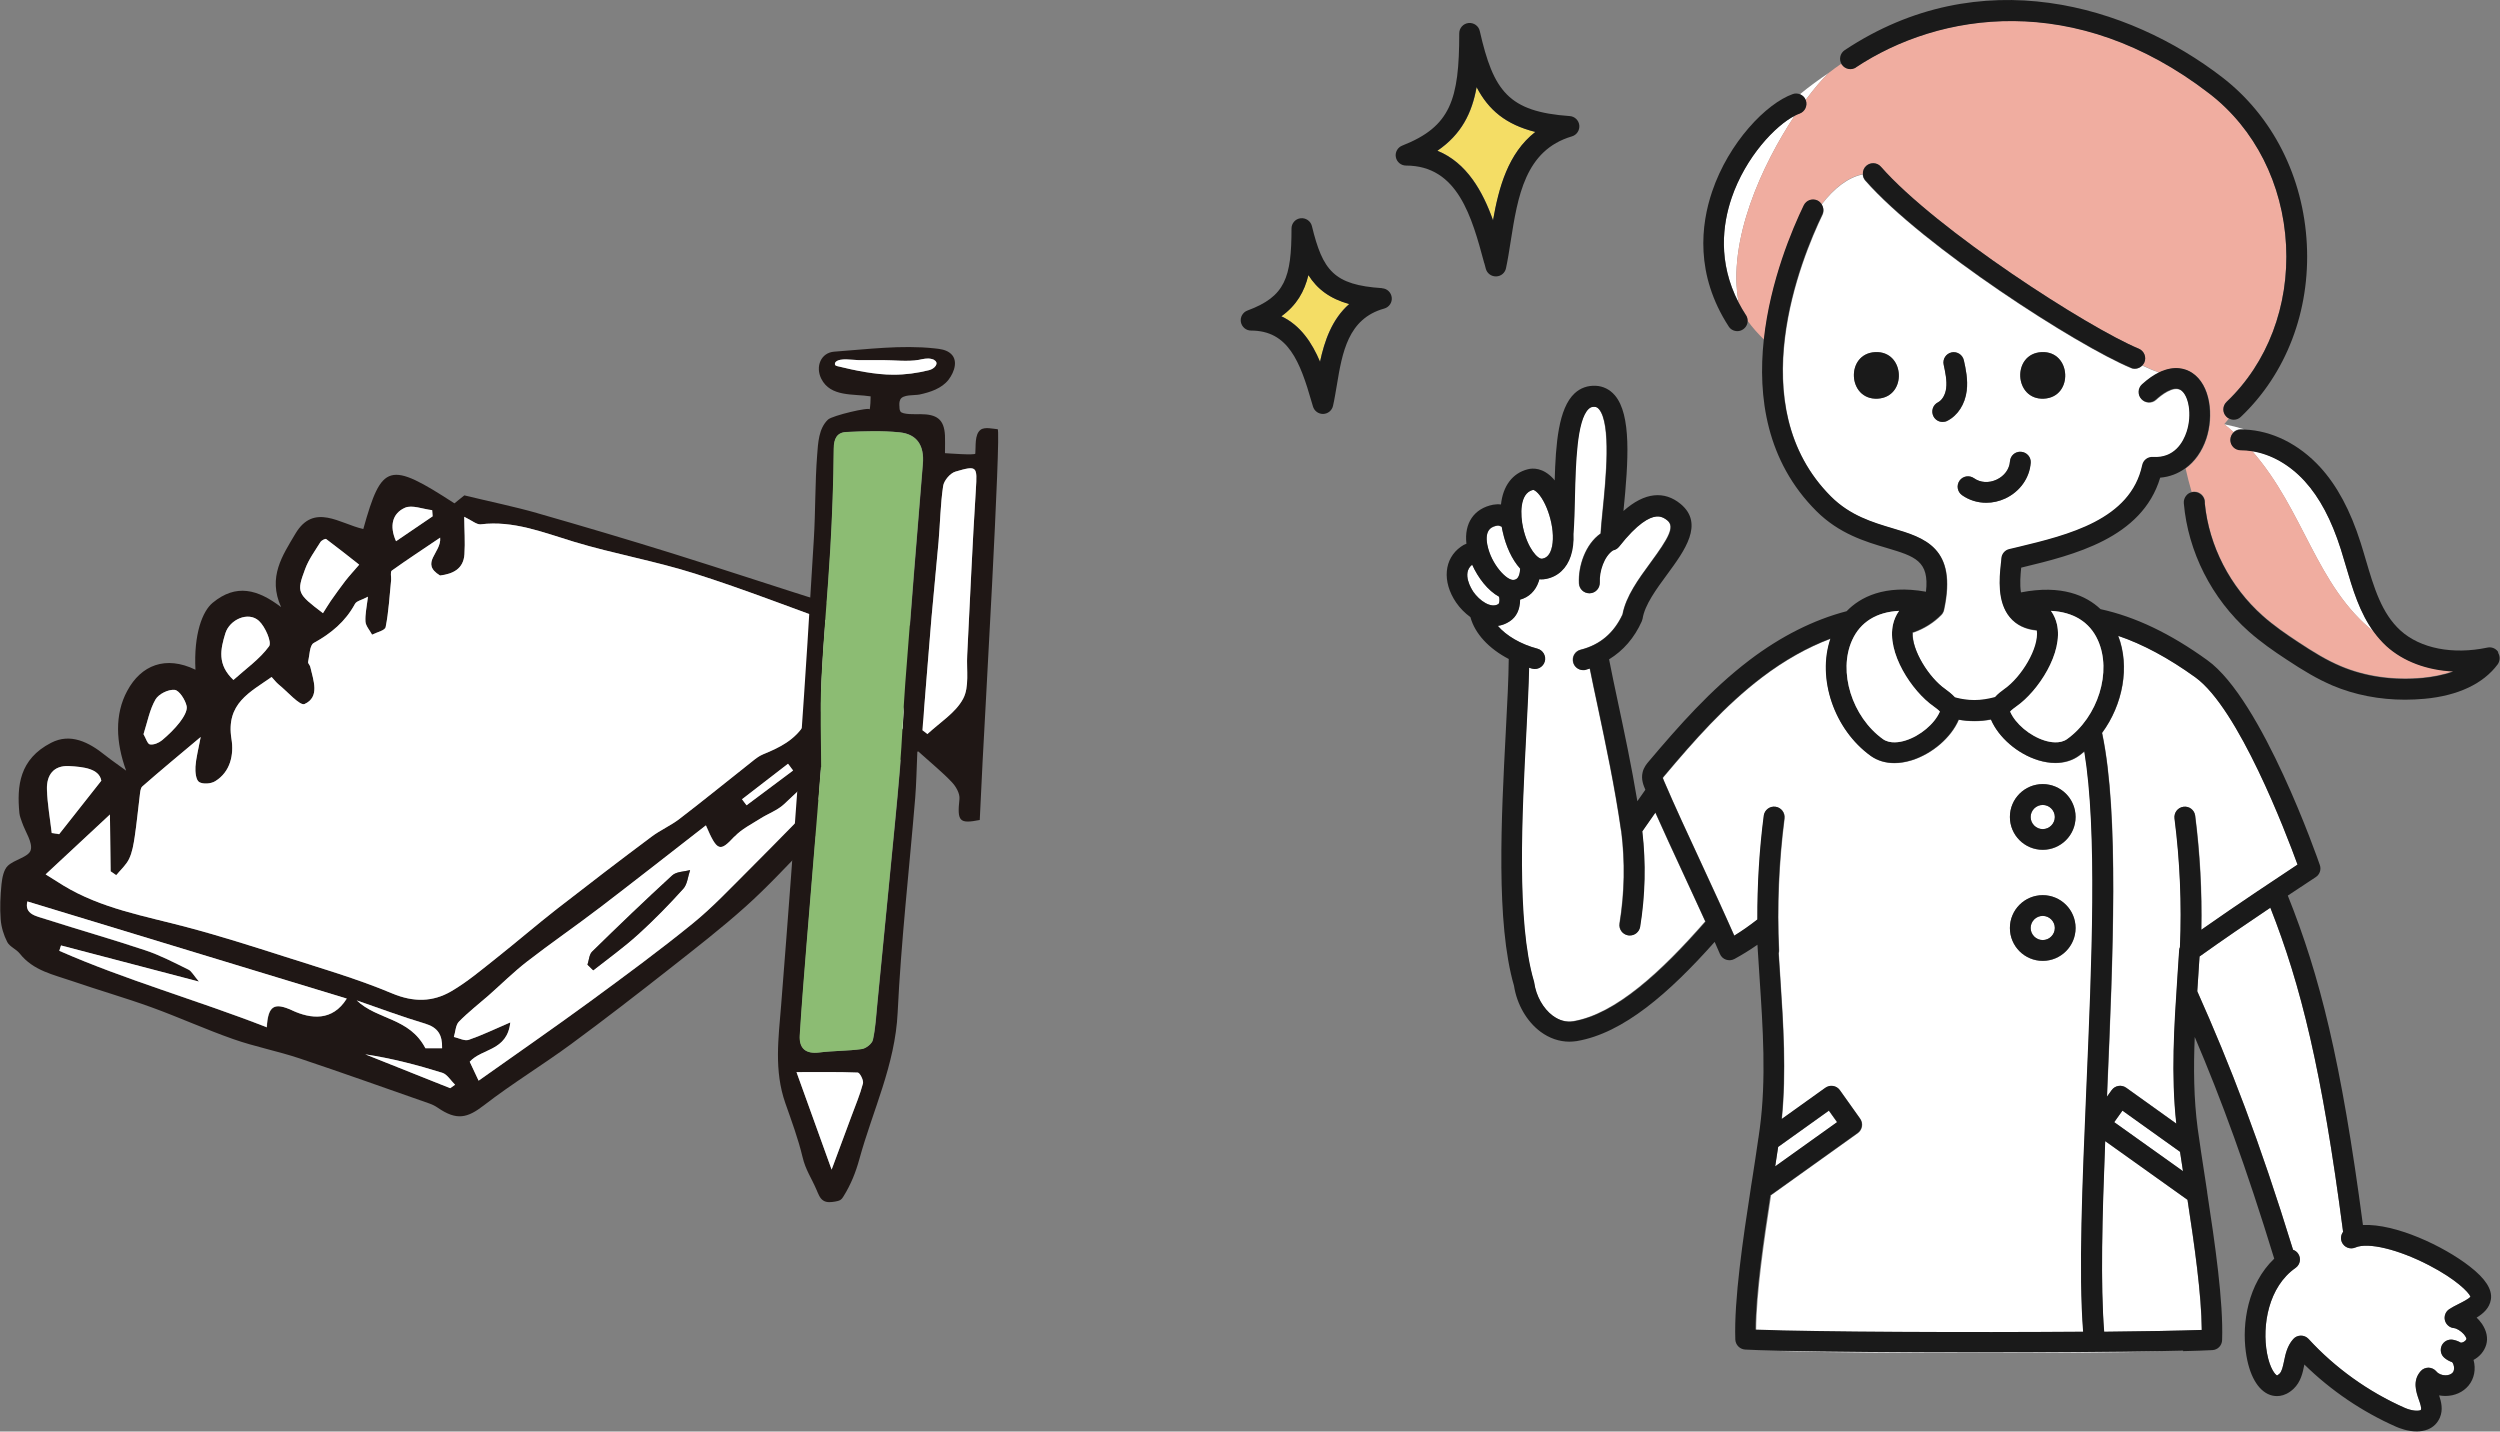 <?xml version="1.0" encoding="UTF-8"?>
<svg id="_レイヤー_2" data-name="レイヤー 2" xmlns="http://www.w3.org/2000/svg" viewBox="0 0 219.24 125.54">
  <rect x="0" y="0" width="219.24" height="125.54" fill="#808080" stroke="none"/>
  <defs>
    <style>
      .cls-1 {
        fill: #f4dd65;
      }

      .cls-2 {
        fill: #8cbc73;
      }

      .cls-3 {
        fill: #1f1715;
      }

      .cls-4 {
        fill: #f0ada0;
      }

      .cls-5 {
        fill: #fff;
      }

      .cls-6 {
        fill: #1a1a1a;
      }
    </style>
  </defs>
  <g id="header">
    <g>
      <g>
        <path class="cls-5" d="M189.63,118.53c-4.22.08-10.16.12-16.1.12-6.62,0-13.25-.05-17.49-.15"/>
        <path class="cls-5" d="M151.85,17.37c-.77,2.26-1.22,5.6.62,9.16-1.01-5.41,2.06-12.08,4.92-16.39-1.68.86-4.31,3.59-5.55,7.23Z"/>
        <path class="cls-5" d="M208.2,55.43c-1.27-1.71-1.88-3.8-2.48-5.83-.14-.49-.29-.98-.44-1.46-.82-2.57-1.85-4.52-3.16-5.96-1.33-1.46-2.97-2.38-4.64-2.64,4.59,5.23,5.61,11.83,10.72,15.89Z"/>
        <path class="cls-5" d="M196.49,37.65s.03,0,.04,0c.1,0,.2,0,.3,0-.56-.17-1.15-.32-1.79-.45.29.23.56.46.82.7.16-.16.38-.26.63-.26Z"/>
        <path class="cls-5" d="M158.35,8.77c.77-1.04,1.48-1.86,2.05-2.39-.86.57-1.72,1.2-2.55,1.88.22.09.41.27.5.51Z"/>
        <path class="cls-4" d="M193.36,44.01s0,.08,0,.11c.37,3.74,2.22,7.32,5.08,9.86.96.86,2.06,1.61,3.09,2.29,1.36.9,2.52,1.61,3.76,2.13,2.15.91,4.65,1.26,7.2,1.02.81-.08,1.76-.24,2.66-.57-2.31-.11-4.38-.87-5.86-2.22-.41-.37-.77-.78-1.08-1.21-5.11-4.05-6.13-10.66-10.72-15.89-.33-.05-.66-.09-.98-.08h0c-.5,0-.9-.4-.91-.9,0-.26.11-.49.28-.66-.26-.24-.54-.47-.82-.7.15-.17.28-.33.42-.5-.09-.05-.18-.1-.25-.18-.35-.36-.33-.94.03-1.28,3.59-3.41,5.49-8.41,5.22-13.73-.28-5.37-2.73-10.23-6.73-13.31-11.75-9.06-23.71-7.12-30.99-2.3-.42.28-.98.16-1.26-.25-.01-.02-.02-.03-.03-.05-.36.25-.72.51-1.07.78-.57.53-1.28,1.36-2.05,2.39,0,0,0,.02.01.03.17.47-.08.99-.56,1.16-.13.04-.27.11-.41.18-2.86,4.31-5.93,10.98-4.92,16.39.19.37.39.73.64,1.1.1.16.15.34.15.52.44.6.93,1.15,1.45,1.65.56-5.15,2.51-9.71,3.5-11.76.22-.45.76-.64,1.21-.42.14.07.26.17.34.3,1.08-1.43,2.31-2.38,3.6-2.64-.01-.27.09-.54.3-.73.38-.33.95-.29,1.28.08,4.87,5.54,18.16,14.1,22.62,15.96.46.19.68.72.49,1.19-.04.11-.11.19-.18.27.57.27,1.07.48,1.5.63,1.37-.67,2.35-.31,2.89.04,1.62,1.06,1.91,3.77,1.24,5.78-.38,1.13-1.01,2.01-1.83,2.6.15.68.33,1.37.53,2.05.08-.02.15-.03.24-.03.5,0,.93.41.93.91Z"/>
        <path class="cls-5" d="M199.1,79.6c-1.94,1.3-4.27,2.89-6.21,4.28-.04.66-.09,1.33-.13,2-.02.35-.05.7-.07,1.05,2.9,6.49,5.46,13.1,8.4,22.67.17.06.33.17.44.33.29.41.19.98-.22,1.26-2.37,1.65-2.96,5.04-2.5,7.49.25,1.36.74,1.9.88,1.94,0,0,.07-.02.21-.15.22-.2.31-.64.4-1.1.13-.63.28-1.34.8-1.93.17-.19.41-.3.67-.31.25,0,.5.11.68.29,2.34,2.56,5.25,4.64,8.43,6.04.59.26,1.14.3,1.37.21.05-.02.05-.03.06-.06.06-.15-.08-.57-.19-.87-.23-.67-.58-1.67.17-2.5.18-.2.43-.3.69-.3.26,0,.51.13.68.33.17.21.48.34.8.34h0c.27,0,.51-.09.64-.25.13-.15.15-.43.06-.69-.03-.07-.06-.14-.11-.21-.25-.08-.48-.21-.68-.38-.32-.26-.41-.71-.24-1.08.18-.37.58-.58.98-.51.25.04.48.13.7.26.04,0,.08-.01.12-.02.18-.05.33-.18.37-.31,0-.02-.03-.18-.22-.4-.27-.32-.65-.53-.87-.55-.38-.03-.71-.3-.8-.68-.1-.37.05-.77.38-.98.25-.17.55-.31.83-.46.3-.15.9-.45,1.03-.64-.15-.4-1.3-1.54-3.63-2.75-2.7-1.4-5.35-2.04-6.46-1.56-.46.2-.99-.01-1.19-.47-.13-.31-.08-.65.11-.9-1.86-14.23-3.7-21.63-6.38-28.43Z"/>
        <path class="cls-5" d="M149.54,80.82c-.62-1.38-1.31-2.85-1.98-4.3-.83-1.79-1.68-3.62-2.41-5.27-.32.46-.64.91-.95,1.36l-.2.29c.33,2.78.27,5.59-.19,8.37-.07.45-.46.76-.9.76-.05,0-.1,0-.15-.01-.49-.08-.83-.55-.75-1.04.44-2.69.49-5.41.15-8.1,0-.02-.02-.05-.02-.07-.54-3.78-1.35-7.58-2.06-10.94-.25-1.17-.48-2.25-.68-3.25-.12.04-.24.08-.36.11-.07.02-.15.03-.22.03-.41,0-.78-.28-.88-.69-.12-.49.17-.98.66-1.1,1.68-.42,2.92-1.46,3.67-3.09.3-1.59,1.4-3.1,2.47-4.56,1.57-2.15,2.13-3.13,1.47-3.68-.43-.36-.77-.37-.99-.35-.59.06-1.63.57-3.26,2.65-.13.17-.32.28-.53.32-.77.51-1.21,1.83-1.16,2.81.02.5-.36.93-.87.95-.01,0-.03,0-.04,0-.48,0-.88-.38-.91-.87-.07-1.51.56-3.43,1.9-4.37.03-.53.1-1.22.18-2.03.27-2.66.77-7.6-.33-8.88-.12-.14-.23-.19-.39-.2-.21-.01-.36.04-.51.18-1.05.98-1.14,4.86-1.21,7.7-.03,1.16-.05,2.28-.13,3.27.03.68-.04,1.34-.23,1.92-.36,1.1-1.13,1.82-2.17,2.02-.14.03-.27.04-.41.04-.06,0-.12,0-.18-.01-.02.07-.04.14-.06.21-.28.82-.85,1.37-1.63,1.58,0,.84-.31,1.51-.91,1.9-.33.22-.68.35-1.04.4.75.86,2,1.61,3.48,2,.48.13.77.63.64,1.11-.13.48-.63.77-1.11.64-.09-.02-.18-.05-.27-.08-.03,1.62-.14,3.61-.25,5.79-.37,6.96-.87,16.5.67,21.69.01.04.02.09.03.13.17,1.17.79,2.28,1.62,2.9.57.42,1.17.58,1.8.49,3.72-.63,7.72-4.33,11.58-8.74Z"/>
        <path class="cls-6" d="M219.09,57.19c-.2-.32-.58-.48-.95-.4-3.04.64-5.89.08-7.63-1.5-1.66-1.51-2.33-3.79-3.04-6.2-.15-.5-.29-1-.45-1.49-.9-2.83-2.06-5-3.55-6.63-1.85-2.02-4.24-3.21-6.63-3.3-.1,0-.2,0-.3,0-.01,0-.03,0-.04,0-.24,0-.46.1-.63.26-.17.17-.28.4-.28.66,0,.5.41.9.91.9h0c.33,0,.66.03.98.08,1.67.26,3.31,1.18,4.64,2.64,1.31,1.44,2.34,3.39,3.16,5.96.15.48.29.97.44,1.46.6,2.04,1.21,4.13,2.48,5.83.32.43.67.83,1.08,1.21,1.48,1.34,3.55,2.11,5.86,2.22-.9.33-1.85.49-2.66.57-2.56.24-5.05-.11-7.2-1.02-1.24-.52-2.4-1.23-3.76-2.13-1.04-.68-2.13-1.44-3.09-2.29-2.86-2.54-4.71-6.13-5.08-9.86,0-.04,0-.07,0-.11,0-.5-.43-.91-.93-.91-.08,0-.16.01-.24.03-.16.04-.32.13-.43.26-.17.19-.26.44-.24.69.37,4.27,2.45,8.37,5.7,11.26,1.05.93,2.2,1.73,3.3,2.45,1.45.96,2.69,1.71,4.05,2.29,1.94.82,4.11,1.24,6.36,1.24.57,0,1.14-.03,1.71-.08,2.93-.27,5.14-1.32,6.4-3.01.22-.3.24-.71.04-1.03Z"/>
        <path class="cls-6" d="M153.11,27.64c-.24-.37-.45-.74-.64-1.1-1.85-3.56-1.39-6.9-.62-9.16,1.24-3.64,3.86-6.37,5.55-7.23.14-.07.28-.14.41-.18.47-.17.72-.68.56-1.16,0,0,0-.02-.01-.03-.09-.24-.28-.42-.5-.51-.2-.08-.43-.1-.64-.02-2.32.82-5.61,4.23-7.07,8.54-.98,2.88-1.52,7.26,1.45,11.84.17.27.46.41.76.41.17,0,.34-.05.49-.15.26-.17.41-.45.41-.74,0-.18-.04-.36-.15-.52Z"/>
        <path class="cls-6" d="M162.76,5.91c7.28-4.83,19.24-6.76,30.99,2.3,4,3.08,6.45,7.93,6.73,13.31.27,5.32-1.63,10.32-5.22,13.73-.36.35-.38.92-.03,1.28.07.08.16.14.25.18.13.06.27.1.41.1.22,0,.45-.08.62-.25,3.98-3.77,6.09-9.29,5.79-15.14-.3-5.91-3.01-11.25-7.43-14.65-8.2-6.32-21.2-10.27-33.1-2.37-.4.27-.52.8-.28,1.21,0,.02.02.03.03.05.28.42.84.53,1.26.25Z"/>
        <path class="cls-5" d="M159.84,18.84c-1.83,3.79-7.2,16.78.75,24.73,1.68,1.68,3.66,2.27,5.4,2.79,2.8.83,5.7,1.69,4.51,7.14-.04.17-.12.32-.24.45-.67.68-1.51,1.2-2.41,1.52-.03.01-.07,0-.1.02-.09,1.56,1.42,3.97,2.86,4.97,0,0,.03.02.04.03.22.16.54.4.81.7.53.15,1.1.24,1.72.24s1.2-.1,1.8-.26c.27-.29.58-.52.79-.68,0,0,.03-.02.04-.03,1.49-1.04,3.06-3.61,2.84-5.15-1.01-.09-1.81-.47-2.37-1.15-1.12-1.35-.91-3.41-.79-4.64.02-.19.04-.36.05-.5.02-.4.3-.73.69-.83l.76-.18c4.4-1.06,9.88-2.39,10.9-7.18.09-.44.48-.74.94-.72,1.9.12,2.67-1.32,2.95-2.19.52-1.58.16-3.25-.51-3.68-.66-.43-1.74.44-2.18.84-.37.34-.95.31-1.28-.06-.34-.37-.31-.95.06-1.28.54-.49,1.05-.83,1.5-1.05-.43-.15-.93-.36-1.5-.63-.17.18-.41.29-.66.29-.12,0-.23-.02-.35-.07-4.71-1.96-18.17-10.61-23.29-16.43-.14-.16-.21-.36-.22-.55-1.28.26-2.52,1.22-3.6,2.64.18.26.23.61.08.92ZM175.86,43.71c-.54.25-1.12.38-1.68.38-.76,0-1.51-.23-2.13-.67-.41-.29-.5-.86-.21-1.27.29-.41.86-.5,1.27-.21.55.4,1.29.44,1.98.12.69-.32,1.12-.92,1.17-1.6.04-.5.46-.88.97-.84.5.04.88.47.84.97-.1,1.33-.94,2.52-2.22,3.12ZM179.04,30.88c2.63-.13,2.82,3.95.2,4.08-2.63.13-2.82-3.95-.2-4.08ZM171.15,30.91c.49-.11.97.2,1.08.7.16.75.37,1.69.25,2.66-.15,1.19-.78,2.17-1.7,2.64-.13.07-.27.1-.41.1-.33,0-.65-.18-.81-.5-.23-.45-.05-.99.4-1.22.37-.19.65-.67.72-1.24.08-.66-.08-1.4-.22-2.05-.11-.49.2-.97.69-1.08ZM164.45,30.88c2.63-.13,2.82,3.95.2,4.08-2.63.13-2.82-3.95-.2-4.08Z"/>
        <path class="cls-5" d="M201.5,75.82c-1.03-2.81-5.18-13.69-8.96-16.42-2.35-1.7-4.59-2.9-6.77-3.64,1.04,2.69.41,6.03-1.42,8.52.01.04.03.07.03.11,1.46,7.02.94,19.31.43,31.2,0,.2-.02.39-.02.58l.41-.57c.29-.41.86-.5,1.27-.21l4.4,3.15c-.47-4.25-.19-8.58.09-12.78.05-.81.11-1.61.16-2.42,0-.1.03-.2.07-.29.16-3.76,0-7.55-.48-11.28-.06-.5.29-.95.79-1.02.5-.06.95.29,1.02.78.43,3.31.61,6.67.54,10.02,3.23-2.27,7.02-4.78,8.46-5.73Z"/>
        <path class="cls-5" d="M160.39,97.4l-4.46,3.19c-.08.54-.16,1.11-.26,1.71l5.43-3.88-.72-1.01Z"/>
        <path class="cls-5" d="M185.41,98.41l6.03,4.3c-.09-.59-.18-1.16-.26-1.71l-5.05-3.61-.72,1.01Z"/>
        <path class="cls-5" d="M182.71,116.8c-.4-5.19-.07-13.01.28-21.29.48-11.14.97-22.63-.18-29.6-.16.13-.32.27-.49.39-.58.41-1.28.62-2.05.62-.48,0-.99-.08-1.51-.24-1.82-.57-3.49-2.02-4.14-3.57-.47.09-.96.14-1.44.14s-.95-.05-1.39-.12c-.66,1.55-2.32,2.99-4.14,3.56-.52.16-1.03.24-1.51.24-.77,0-1.48-.21-2.05-.62-3.24-2.32-4.74-6.81-3.54-10.29-2.02.76-4.05,1.9-6,3.38-3.27,2.48-6.01,5.61-8.53,8.6-.05.06-.16.19-.18.23,0,.05.1.27.14.35.87,2.04,2.08,4.66,3.26,7.19,1.01,2.17,2.04,4.41,2.87,6.3.66-.4,1.33-.88,2.03-1.42-.02-3.04.17-6.1.56-9.11.06-.5.51-.85,1.02-.78.5.06.85.52.79,1.02-.49,3.82-.65,7.7-.48,11.55,0,.1-.01.19-.03.28.04.73.09,1.45.14,2.16.27,4.07.54,8.26.13,12.38l3.83-2.74c.2-.14.44-.2.68-.16.24.04.45.17.59.37l1.77,2.49c.29.41.2.97-.21,1.27l-7.61,5.44c-.62,4.01-1.29,8.62-1.31,11.83,5.39.2,18.63.25,28.73.18ZM179.14,68.77c1.59,0,2.88,1.29,2.88,2.88s-1.29,2.88-2.88,2.88-2.88-1.29-2.88-2.88,1.29-2.88,2.88-2.88ZM179.14,78.51c1.59,0,2.88,1.29,2.88,2.88s-1.29,2.88-2.88,2.88-2.88-1.29-2.88-2.88,1.29-2.88,2.88-2.88Z"/>
        <path class="cls-5" d="M193.08,116.63c-.02-3.1-.65-7.5-1.25-11.41l-7.22-5.15c-.26,6.58-.43,12.56-.09,16.72,3.54-.03,6.58-.09,8.55-.16Z"/>
        <path class="cls-1" d="M114.74,24.12c-.34,1.43-1.03,2.64-2.37,3.61,1.69.8,2.7,2.35,3.39,3.98.39-1.81,1.04-3.73,2.56-5.06-1.7-.47-2.8-1.31-3.58-2.54Z"/>
        <path class="cls-6" d="M121.2,25.27c-4.23-.28-5.2-1.54-6.15-5.44-.11-.45-.54-.74-.99-.69-.46.05-.8.44-.8.9,0,4.32-.56,5.97-3.86,7.19-.41.15-.66.58-.58,1.01.08.43.45.75.89.75,3.26,0,4.3,2.72,5.32,6.28l.11.37c.11.39.47.66.87.66,0,0,.02,0,.03,0,.41-.01.77-.3.86-.71.13-.56.22-1.15.33-1.78.48-2.89.98-5.87,4.16-6.75.43-.12.71-.53.66-.97-.05-.44-.4-.78-.84-.81ZM115.76,31.72c-.69-1.63-1.7-3.19-3.39-3.98,1.35-.97,2.03-2.19,2.37-3.61.78,1.23,1.88,2.06,3.58,2.54-1.52,1.33-2.17,3.25-2.56,5.06Z"/>
        <path class="cls-1" d="M126.06,13.22c2.59,1.05,3.98,3.57,4.88,6.1.5-2.84,1.31-5.88,3.71-7.75-2.59-.64-4.11-1.93-5.15-3.93-.4,2.27-1.33,4.14-3.44,5.58Z"/>
        <path class="cls-6" d="M130.17,23.08l.13.49c.11.4.47.67.88.67,0,0,.02,0,.03,0,.42-.01.78-.31.86-.72.16-.74.28-1.52.41-2.35.62-3.93,1.26-8,5.37-9.21.42-.12.69-.53.65-.97-.05-.44-.4-.78-.84-.81-5.38-.38-6.69-2.19-7.89-7.46-.1-.45-.53-.75-.99-.7-.46.05-.81.44-.81.9,0,5.82-.75,8.18-5,9.85-.41.16-.64.59-.56,1.01.08.43.46.74.89.74,4.56,0,5.78,4.54,6.86,8.55ZM134.64,11.57c-2.4,1.87-3.21,4.9-3.71,7.75-.9-2.53-2.3-5.05-4.88-6.1,2.11-1.44,3.03-3.31,3.44-5.58,1.04,2,2.56,3.28,5.15,3.93Z"/>
        <path class="cls-6" d="M164.65,34.96c2.62-.13,2.43-4.2-.2-4.08-2.62.13-2.43,4.2.2,4.08Z"/>
        <path class="cls-6" d="M179.24,34.96c2.62-.13,2.43-4.2-.2-4.08-2.62.13-2.43,4.2.2,4.08Z"/>
        <path class="cls-6" d="M177.24,39.62c-.51-.04-.94.34-.97.84-.05.68-.49,1.28-1.17,1.6-.68.32-1.42.27-1.98-.12-.41-.29-.98-.2-1.27.21-.29.41-.2.97.21,1.27.62.44,1.36.67,2.13.67.57,0,1.14-.13,1.68-.38,1.27-.6,2.12-1.79,2.22-3.12.04-.5-.34-.93-.84-.97Z"/>
        <path class="cls-6" d="M170.67,34.04c-.07.57-.35,1.05-.72,1.24-.45.23-.62.77-.4,1.22.16.32.48.5.81.5.14,0,.28-.03.41-.1.92-.47,1.55-1.45,1.7-2.64.12-.97-.08-1.91-.25-2.66-.11-.49-.59-.8-1.08-.7-.49.11-.8.59-.69,1.08.14.65.3,1.39.22,2.05Z"/>
        <path class="cls-5" d="M131.41,52.97c.07-.04.1-.23.09-.46,0-.06-.02-.12-.03-.18-1-.54-1.85-1.66-2.36-2.81-.96.75-.03,2.18.08,2.34.58.85,1.6,1.52,2.23,1.11Z"/>
        <path class="cls-5" d="M130.44,47.81c.33,1.68,1.73,3.18,2.34,3.05.16-.03.33-.11.44-.43.05-.16.08-.36.09-.56-.72-.8-1.25-2-1.52-3.2-.03-.15-.06-.3-.09-.45-.14-.08-.28-.14-.42-.11-.34.07-1.14.23-.85,1.71Z"/>
        <path class="cls-5" d="M133.56,46.27c.4,1.81,1.3,2.79,1.68,2.72.26-.05.59-.19.79-.8.47-1.45-.25-3.96-1.16-4.94-.21-.23-.37-.3-.44-.3,0,0-.01,0-.02,0-1.19.3-1.1,2.22-.86,3.31Z"/>
        <path class="cls-6" d="M191.44,118.49c1.03-.03,1.9-.05,2.57-.09.47-.02.85-.4.86-.88.12-3.36-.63-8.51-1.31-12.95,0-.01,0-.03,0-.04-.06-.4-.12-.8-.18-1.19-.25-1.61-.48-3.13-.65-4.36-.35-2.63-.37-5.34-.26-8.04,2.35,5.52,4.5,11.38,6.97,19.44-2.33,2.22-2.83,5.69-2.49,8.17.27,2.02,1.05,3.4,2.13,3.78.4.14,1.21.26,2.06-.54.63-.6.8-1.41.93-2.06,0-.02,0-.04.01-.07,2.32,2.28,5.08,4.15,8.05,5.46.27.12,1.01.41,1.8.41.32,0,.66-.05.97-.17.5-.2.86-.56,1.07-1.05.29-.69.12-1.37-.07-1.94.18.03.37.05.55.05h0c.81,0,1.55-.33,2.03-.91.5-.6.66-1.44.44-2.25.54-.29.94-.76,1.11-1.33.17-.58.04-1.22-.37-1.83-.14-.2-.3-.39-.47-.55.59-.36,1.13-.84,1.25-1.59.14-.87-.47-1.83-1.87-2.91-2.29-1.78-6.5-3.76-9.35-3.62-1.91-14.47-3.8-21.93-6.59-28.89,1.44-.96,2.42-1.6,2.45-1.62.35-.23.5-.66.36-1.06-.2-.59-5.06-14.51-9.86-17.96-3.25-2.35-6.34-3.82-9.37-4.48-1.25-1.18-3.4-2.17-6.98-1.47-.12-.72-.04-1.56.02-2.17l.12-.03c4.45-1.08,10.47-2.53,12.07-7.86.83-.07,1.57-.36,2.2-.82.81-.59,1.45-1.47,1.83-2.6.67-2.01.38-4.72-1.24-5.78-.53-.35-1.51-.7-2.89-.04-.46.22-.96.56-1.5,1.05-.37.34-.4.91-.06,1.28.34.37.91.4,1.28.06.44-.4,1.52-1.27,2.18-.84.67.44,1.03,2.11.51,3.68-.29.87-1.05,2.31-2.95,2.19-.46-.03-.85.28-.94.72-1.02,4.79-6.5,6.12-10.9,7.18l-.76.18c-.39.09-.67.43-.69.83,0,.14-.03.31-.05.5-.13,1.23-.33,3.3.79,4.64.56.67,1.36,1.06,2.37,1.15.22,1.54-1.35,4.11-2.84,5.15,0,0-.03.02-.04.03-.22.16-.53.39-.79.68-.6.16-1.2.26-1.8.26s-1.19-.09-1.72-.24c-.27-.3-.59-.54-.81-.7,0,0-.03-.02-.04-.03-1.43-1-2.94-3.42-2.86-4.97.03,0,.07,0,.1-.02.9-.31,1.74-.84,2.41-1.52.12-.12.21-.28.24-.45,1.18-5.45-1.71-6.31-4.51-7.14-1.74-.52-3.72-1.11-5.4-2.79-7.95-7.95-2.59-20.94-.75-24.73.15-.31.1-.66-.08-.92-.09-.12-.2-.23-.34-.3-.45-.22-.99-.03-1.21.42-.99,2.05-2.94,6.61-3.5,11.76-.55,5.06.24,10.69,4.6,15.05,2,2,4.31,2.69,6.17,3.24,2.48.74,3.76,1.13,3.45,3.84-3.64-.65-5.77.48-6.96,1.71-2.88.75-5.77,2.2-8.52,4.29-3.42,2.6-6.23,5.81-8.82,8.87-.18.21-.45.53-.55.97-.15.62.09,1.17.23,1.5,0,.01,0,.02.01.03-.24.33-.47.67-.7,1-.51-3.07-1.15-6.09-1.73-8.81-.28-1.32-.54-2.54-.75-3.63,1.24-.76,2.22-1.88,2.87-3.34.03-.07.05-.15.07-.23.19-1.21,1.2-2.58,2.17-3.9,1.52-2.07,3.24-4.42,1.17-6.15-.71-.59-1.5-.85-2.34-.76-.85.09-1.74.54-2.68,1.37.44-4.38.71-8.44-.76-10.15-.44-.51-1.02-.8-1.68-.83-.7-.03-1.33.19-1.84.66-1.42,1.32-1.66,4.41-1.75,7.64-.04-.05-.09-.11-.13-.16-.91-.97-1.78-.93-2.22-.82-1.36.34-2.19,1.48-2.36,3.09-.23-.03-.46-.02-.69.02-1.68.33-2.55,1.63-2.34,3.42-.17.06-.33.15-.48.26h0c-1.49,1.05-1.67,3.06-.43,4.89.34.5.78.94,1.26,1.29.39,1.44,1.61,2.76,3.36,3.67-.01,1.69-.13,3.92-.26,6.41-.39,7.46-.88,16.74.72,22.24.25,1.63,1.12,3.14,2.33,4.04.77.57,1.64.87,2.53.87.21,0,.42-.02.64-.05,4.1-.69,8.14-4.25,12.1-8.7.16.37.32.73.46,1.06.1.23.29.42.54.5.24.08.51.06.73-.06.66-.36,1.33-.77,2.02-1.25.06.99.12,1.99.19,2.96.29,4.34.59,8.83.02,13.12-.04.27-.07.55-.12.85-.02.06-.02.12-.03.19-.14,1.01-.32,2.14-.5,3.32-.04.25-.08.5-.12.75,0,.03,0,.05-.01.08-.7,4.52-1.49,9.89-1.37,13.35.02.47.39.85.86.88.35.02.74.03,1.19.05l1.82.05c4.24.1,10.86.15,17.49.15,5.94,0,11.88-.04,16.1-.12l1.82-.04ZM205.37,108.93c.2.46.73.67,1.19.47,1.11-.48,3.76.16,6.46,1.56,2.33,1.21,3.47,2.35,3.63,2.75-.13.19-.73.49-1.03.64-.28.14-.58.29-.83.46-.32.21-.47.61-.38.98.1.37.42.65.8.68.21.02.59.23.87.55.19.23.22.38.22.4-.04.13-.19.25-.37.31-.04.01-.08.02-.12.02-.22-.13-.45-.21-.7-.26-.4-.07-.81.14-.98.51-.17.37-.08.82.24,1.08.2.17.43.29.68.38.05.06.08.14.11.21.09.26.07.53-.06.69-.13.16-.37.25-.64.25h0c-.32,0-.63-.13-.8-.34-.17-.2-.42-.32-.68-.33-.27,0-.52.1-.69.3-.75.83-.4,1.84-.17,2.5.11.31.25.72.19.87,0,.02-.01.04-.06.06-.22.09-.78.05-1.37-.21-3.17-1.4-6.09-3.49-8.43-6.04-.17-.19-.43-.3-.68-.29-.26,0-.5.11-.67.31-.52.59-.67,1.3-.8,1.93-.1.46-.19.9-.4,1.1-.14.13-.21.15-.21.15-.14-.04-.63-.58-.88-1.94-.45-2.45.13-5.84,2.5-7.49.41-.29.51-.85.22-1.26-.11-.16-.27-.27-.44-.33-2.95-9.56-5.5-16.17-8.4-22.67.02-.35.05-.7.07-1.05.04-.67.09-1.33.13-2,1.94-1.39,4.27-2.98,6.21-4.28,2.68,6.8,4.52,14.21,6.38,28.43-.19.25-.24.59-.11.9ZM193.04,81.55c.06-3.34-.12-6.7-.54-10.02-.06-.5-.52-.85-1.02-.78-.5.06-.85.52-.79,1.02.48,3.73.64,7.52.48,11.28-.04.09-.07.19-.07.29-.05.8-.1,1.61-.16,2.42-.28,4.2-.56,8.53-.09,12.78l-4.4-3.15c-.41-.29-.97-.2-1.27.21l-.41.57c0-.19.02-.39.02-.58.51-11.88,1.03-24.17-.43-31.2,0-.04-.02-.07-.03-.11,1.84-2.49,2.46-5.83,1.42-8.52,2.18.74,4.42,1.95,6.77,3.64,3.78,2.73,7.94,13.61,8.96,16.42-1.44.95-5.23,3.46-8.46,5.73ZM155.93,100.58l4.46-3.19.72,1.01-5.43,3.88c.09-.6.18-1.16.26-1.71ZM155.29,104.8l7.61-5.44c.41-.29.5-.86.21-1.27l-1.77-2.49c-.14-.2-.35-.33-.59-.37-.24-.04-.48.02-.68.16l-3.83,2.74c.41-4.12.14-8.32-.13-12.38-.05-.71-.1-1.44-.14-2.16.02-.09.04-.18.03-.28-.18-3.84-.02-7.73.48-11.55.06-.5-.29-.95-.79-1.02-.5-.06-.95.29-1.02.78-.39,3.01-.57,6.07-.56,9.11-.7.55-1.38,1.02-2.03,1.42-.83-1.89-1.87-4.13-2.87-6.3-1.17-2.53-2.39-5.15-3.26-7.19-.04-.08-.13-.31-.14-.35.02-.05.13-.17.18-.23,2.52-2.99,5.26-6.12,8.53-8.6,1.95-1.48,3.97-2.62,6-3.38-1.19,3.48.31,7.97,3.54,10.29.58.41,1.28.62,2.05.62.48,0,.99-.08,1.51-.24,1.82-.56,3.48-2.01,4.14-3.56.44.08.9.12,1.39.12s.97-.05,1.44-.14c.66,1.56,2.32,3.01,4.14,3.57.52.16,1.03.24,1.51.24.77,0,1.48-.21,2.05-.62.17-.12.33-.25.49-.39,1.15,6.97.66,18.46.18,29.6-.35,8.28-.69,16.1-.28,21.29-10.1.08-23.34.02-28.73-.18.02-3.21.69-7.82,1.31-11.83ZM136.17,89.07c-.83-.62-1.46-1.73-1.62-2.9,0-.04-.02-.09-.03-.13-1.54-5.19-1.03-14.72-.67-21.69.11-2.18.22-4.16.25-5.79.09.03.18.06.27.08.48.13.98-.16,1.11-.64.13-.48-.16-.98-.64-1.11-1.48-.39-2.74-1.14-3.48-2,.36-.05.71-.18,1.04-.4.6-.39.91-1.06.91-1.9.77-.21,1.35-.76,1.63-1.58.02-.07.04-.14.06-.21.06,0,.12.01.18.01.13,0,.27-.01.41-.04,1.04-.2,1.81-.92,2.17-2.02.19-.58.26-1.24.23-1.92.08-.98.1-2.1.13-3.27.07-2.84.16-6.73,1.21-7.7.15-.14.29-.19.51-.18.16,0,.27.07.39.2,1.1,1.28.6,6.22.33,8.88-.08.81-.15,1.5-.18,2.03-1.34.94-1.97,2.86-1.9,4.37.02.49.42.87.91.87.01,0,.03,0,.04,0,.5-.02.89-.45.87-.95-.05-.98.39-2.3,1.16-2.81.2-.04.39-.15.53-.32,1.63-2.08,2.67-2.59,3.26-2.65.22-.02.56-.01.99.35.66.55.11,1.54-1.47,3.68-1.07,1.46-2.17,2.96-2.47,4.56-.76,1.63-1.99,2.67-3.67,3.09-.49.12-.78.62-.66,1.1.1.41.47.69.88.69.07,0,.15,0,.22-.03.12-.03.24-.08.36-.11.2,1,.43,2.08.68,3.25.71,3.36,1.52,7.16,2.06,10.94,0,.02.02.05.02.07.34,2.69.29,5.41-.15,8.1-.08.49.25.96.75,1.04.05,0,.1.01.15.01.44,0,.82-.32.9-.76.45-2.78.51-5.59.19-8.37l.2-.29c.32-.45.63-.91.95-1.36.74,1.65,1.58,3.48,2.41,5.27.67,1.45,1.35,2.92,1.98,4.3-3.86,4.41-7.85,8.11-11.58,8.74-.63.1-1.23-.07-1.8-.49ZM134.44,42.96c.07,0,.23.08.44.3.9.97,1.63,3.49,1.16,4.94-.2.61-.53.75-.79.8-.38.07-1.29-.91-1.68-2.72-.24-1.09-.33-3.01.86-3.31,0,0,.01,0,.02,0ZM129.18,51.86c-.11-.16-1.03-1.59-.08-2.34.52,1.15,1.37,2.27,2.36,2.81,0,.06.03.12.03.18.02.23-.02.41-.09.46-.63.41-1.65-.26-2.23-1.11ZM131.7,46.21c.02.15.05.3.09.45.26,1.2.79,2.4,1.52,3.2,0,.21-.03.4-.09.56-.11.33-.28.4-.44.43-.61.13-2.01-1.37-2.34-3.05-.29-1.48.51-1.64.85-1.71.13-.03.28.03.42.11ZM166.54,53.57c-.28.38-.44.78-.52,1.15-.6,2.52,1.66,5.91,3.54,7.22.15.11.43.32.56.46-.45,1.06-1.72,2.13-3.02,2.54-.47.15-1.35.32-1.97-.12-2.72-1.95-3.96-5.93-2.7-8.69.72-1.59,2.15-2.46,4.11-2.56ZM184.53,116.79c-.33-4.15-.17-10.14.09-16.72l7.22,5.15c.6,3.91,1.23,8.31,1.25,11.41-1.98.07-5.01.12-8.55.16ZM191.18,101c.08.55.17,1.12.26,1.71l-6.03-4.3.72-1.01,5.05,3.61ZM183.97,56.13c1.26,2.76.02,6.74-2.7,8.69-.62.44-1.5.27-1.97.12-1.3-.4-2.57-1.48-3.02-2.54.12-.14.41-.35.56-.46,1.88-1.31,4.14-4.7,3.54-7.22-.09-.37-.25-.77-.52-1.15,1.96.1,3.39.97,4.11,2.56Z"/>
        <path class="cls-5" d="M162.43,56.13c-1.26,2.76-.02,6.74,2.7,8.69.62.44,1.5.27,1.97.12,1.3-.4,2.57-1.48,3.02-2.54-.12-.14-.41-.35-.56-.46-1.89-1.32-4.14-4.7-3.54-7.22.09-.37.25-.77.52-1.15-1.96.1-3.39.97-4.11,2.56Z"/>
        <path class="cls-5" d="M179.86,53.57c.28.38.43.78.52,1.15.6,2.52-1.66,5.91-3.54,7.22-.15.11-.44.32-.56.46.45,1.06,1.72,2.13,3.02,2.54.47.15,1.35.32,1.97-.12,2.72-1.95,3.96-5.93,2.7-8.69-.72-1.59-2.15-2.46-4.11-2.56Z"/>
        <path class="cls-5" d="M179.14,72.71c.58,0,1.06-.48,1.06-1.06s-.48-1.06-1.06-1.06-1.06.48-1.06,1.06.47,1.06,1.06,1.06Z"/>
        <path class="cls-6" d="M179.14,74.52c1.59,0,2.88-1.29,2.88-2.88s-1.29-2.88-2.88-2.88-2.88,1.29-2.88,2.88,1.29,2.88,2.88,2.88ZM179.14,70.59c.58,0,1.06.48,1.06,1.06s-.48,1.06-1.06,1.06-1.06-.48-1.06-1.06.47-1.06,1.06-1.06Z"/>
        <path class="cls-5" d="M179.14,82.44c.58,0,1.06-.48,1.06-1.06s-.48-1.06-1.06-1.06-1.06.48-1.06,1.06.47,1.06,1.06,1.06Z"/>
        <path class="cls-6" d="M179.14,84.26c1.59,0,2.88-1.29,2.88-2.88s-1.29-2.88-2.88-2.88-2.88,1.29-2.88,2.88,1.29,2.88,2.88,2.88ZM179.14,80.32c.58,0,1.06.48,1.06,1.06s-.48,1.06-1.06,1.06-1.06-.48-1.06-1.06.47-1.06,1.06-1.06Z"/>
        <path class="cls-6" d="M186.87,32.26c.11.05.23.07.35.07.25,0,.49-.11.66-.29.07-.08.14-.17.18-.27.19-.46-.03-.99-.49-1.19-4.46-1.85-17.75-10.41-22.62-15.96-.33-.38-.9-.41-1.28-.08-.22.19-.32.46-.3.73,0,.2.08.39.22.55,5.12,5.82,18.58,14.47,23.29,16.43Z"/>
      </g>
      <g>
        <path class="cls-3" d="M47.11,45c3.95,1.13,7.9,2.3,11.85,3.53,4.7,1.47,9.4,3.03,14.13,4.52,1.84.58,3.71,1.14,5.58,1.49,1.76.33,2.15.86,1.47,2.51-.2.48-.4,1.08-.27,1.57.35,1.36.83,2.71,1.34,4.05.74,1.92.29,2.86-1.44,3.59-1.25.53-2.48,1.23-3.47,2.15-1.91,1.77-3.64,3.77-5.49,5.67-1.78,1.83-3.52,3.72-5.43,5.43-2.12,1.9-4.38,3.65-6.64,5.43-2.85,2.24-5.73,4.47-8.68,6.64-2.49,1.83-5.15,3.44-7.62,5.35-1.46,1.13-2.39,1.35-4.04.22-.23-.16-.49-.29-.75-.38-3.81-1.33-7.6-2.69-11.4-3.96-1.92-.64-3.91-1.02-5.81-1.69-2.42-.85-4.77-1.92-7.17-2.79-2.29-.83-4.64-1.5-6.93-2.29-1.64-.57-3.41-.9-4.61-2.42-.31-.39-.87-.59-1.09-1-.31-.6-.53-1.31-.58-1.99-.08-1.02-.03-2.06.07-3.08.06-.57.19-1.27.55-1.62.6-.57,1.82-.76,2.01-1.37.2-.67-.48-1.62-.76-2.45-.09-.26-.2-.53-.23-.8-.23-2.39,0-4.74,2.78-6.17,1.7-.88,3.31-.06,4.74,1.09.59.47,1.23.9,1.84,1.35-.9-2.47-1.02-4.94.1-7,1.21-2.25,3.36-3.12,5.98-1.85-.16-3.13.61-5.13,1.51-5.87,2.06-1.7,3.95-1.18,6,.38-1.19-2.65.13-4.53,1.25-6.43,1.63-2.76,3.93-.86,5.96-.42,1.62-5.8,2.26-5.97,7.99-2.25.33-.26.67-.54.87-.7,2.3.56,4.37.98,6.41,1.56ZM74.11,54.99c-4.41-1.57-8.77-3.29-13.18-4.69-3.5-1.11-7.1-1.73-10.6-2.79-2.7-.82-5.33-1.88-8.16-1.53-.36.05-.81-.35-1.46-.66.01,1.15.09,2.22.02,3.28-.08,1.29-1.01,1.73-2.14,1.87-1.8-1.1.14-2,.01-3.32-1.52,1.03-2.9,1.93-4.24,2.89-.15.11-.04.55-.06.83-.14,1.37-.21,2.77-.48,4.12-.06.31-.77.45-1.19.67-.2-.38-.55-.76-.58-1.14-.04-.64.11-1.29.22-2.19-.56.3-1,.37-1.14.63-.84,1.55-2.09,2.59-3.62,3.43-.36.2-.36,1.08-.49,1.66-.03.12.16.28.19.43.27,1.19.86,2.64-.5,3.26-.41.18-1.5-1.09-2.27-1.71-.21-.17-.37-.39-.62-.66-1.88,1.33-4.03,2.31-3.52,5.44.22,1.37-.09,2.88-1.43,3.7-.37.23-1.07.28-1.41.07-.28-.18-.35-.89-.32-1.35.05-.75.25-1.48.46-2.6-1.95,1.64-3.55,2.96-5.12,4.34-.18.16-.19.56-.23.85-.15,1.19-.26,2.39-.44,3.58-.1.65-.21,1.34-.49,1.92-.26.54-.74.96-1.13,1.43-.16-.11-.33-.23-.49-.34-.02-1.65-.04-3.3-.06-4.98-1.74,1.62-3.61,3.36-5.64,5.25.4.25.96.61,1.53.96,3.35,2.04,7.13,2.68,10.82,3.66,2.88.76,5.73,1.67,8.58,2.58,3.17,1.02,6.37,1.94,9.46,3.24,1.91.8,3.58.74,5.17-.18,1.41-.82,2.68-1.9,3.97-2.92,1.79-1.42,3.52-2.91,5.31-4.31,2.76-2.15,5.52-4.26,8.29-6.33.77-.58,1.68-.97,2.45-1.56,2.15-1.65,4.24-3.35,6.34-5.01.31-.25.63-.51,1-.66,1.47-.6,2.8-1.25,3.69-2.72.5-.83,1.77-1.09,2.51-1.81,1.75-1.72,3.38-3.55,5.04-5.31-1.43-.47-2.74-.87-4.03-1.33ZM52.55,79.64c-2.08,1.59-4.25,3.08-6.34,4.7-1.17.91-2.24,1.97-3.36,2.96-.87.76-1.79,1.47-2.6,2.3-.28.29-.3.88-.44,1.34.44.1.94.38,1.3.25,1.14-.39,2.23-.92,3.65-1.53-.27,2.52-2.48,2.26-3.56,3.45.25.52.51,1.08.78,1.66,3.28-2.33,6.57-4.61,9.78-6.95,3.06-2.24,6.09-4.47,8.99-6.83,1.73-1.41,3.27-3.05,4.85-4.62,2.91-2.89,5.7-5.85,8.63-8.62,1.35-1.28,3.01-2.2,4.48-3.35.35-.28.75-.82.69-1.23-.18-1.35-.56-2.69-.96-4.5-1.14,1.02-1.98,1.76-2.82,2.51.09.12.18.25.27.37.69-.21,1.37-.41,2.46-.74-.29.63-.34.89-.49,1.04-3,2.88-6.01,5.8-9.1,8.68-.58.54-1.4.82-2.08,1.26-.77.49-1.63.91-2.25,1.57-1.28,1.37-1.52,1.35-2.51-.97-3.15,2.44-6.23,4.86-9.36,7.26ZM25.63,88.62c1.63.75,3.53.97,4.78-1.04-9.38-2.85-18.71-5.69-28.01-8.52-.28,1.14.81,1.29,1.63,1.56,2.9.93,5.83,1.76,8.73,2.73,1.29.43,2.53,1.08,3.77,1.69.27.13.45.5.92,1.05-4.31-1.13-8.21-2.15-12.1-3.17-.05.16-.1.32-.15.47,5.84,2.57,12,4.29,18.21,6.71.11-1.93.66-2.21,2.24-1.49ZM29.02,52.68c.41-.58.82-1.16,1.25-1.72.39-.5.82-.96,1.23-1.44-.97-.76-1.92-1.52-2.9-2.25-.07-.05-.41.12-.5.27-.48.77-1.03,1.52-1.34,2.36-.77,2.06-.69,2.16,1.56,3.87.24-.37.46-.75.7-1.1ZM6.02,67.19c-1.33-.06-1.95.79-1.91,2.05.04,1.27.27,2.54.42,3.82.22.03.43.07.65.1,1.14-1.45,2.28-2.89,3.7-4.69-.19-1.06-1.53-1.22-2.86-1.29ZM23.6,56.67c.25-.35-.34-1.71-.89-2.22-.93-.86-2.58-.12-2.95,1.1-.42,1.38-.73,2.72.71,4.08,1.1-.99,2.31-1.83,3.13-2.96ZM13.14,65.28c.33.06.78-.13,1.06-.36.56-.47,1.1-.99,1.55-1.57.31-.41.7-1.01.61-1.43-.12-.55-.65-1.38-1.05-1.42-.55-.06-1.4.36-1.68.84-.51.88-.71,1.97-1.05,3.04.21.36.35.87.57.91ZM37.31,91.92c.33,0,.86,0,1.46,0,.03-1.18-.37-1.82-1.49-2.16-2.02-.6-4.01-1.35-6.01-2.04,1.81,1.73,4.62,1.5,6.03,4.2ZM37.94,45.28c-.01-.18-.03-.36-.04-.54-.81-.09-1.77-.49-2.39-.21-1.1.49-1.38,1.59-.78,2.93,1.15-.78,2.18-1.48,3.22-2.19ZM38.79,94.08c-2.21-.69-4.44-1.27-6.76-1.62,2.48.99,4.96,1.98,7.45,2.97.14-.1.29-.2.43-.3-.37-.36-.7-.92-1.12-1.05ZM65.07,70.09c.13.18.26.35.4.53,1.36-1.02,2.72-2.03,4.08-3.05-.15-.2-.3-.39-.44-.59-1.34,1.03-2.68,2.07-4.03,3.11Z"/>
        <path class="cls-5" d="M78.14,56.32c-1.43-.47-2.74-.87-4.03-1.33-4.41-1.57-8.77-3.29-13.18-4.69-3.5-1.11-7.1-1.73-10.6-2.79-2.7-.82-5.33-1.88-8.16-1.53-.36.05-.81-.35-1.46-.66.01,1.15.09,2.22.02,3.28-.08,1.29-1.01,1.73-2.14,1.87-1.8-1.1.14-2,.01-3.32-1.52,1.03-2.9,1.93-4.24,2.89-.15.11-.04.55-.06.83-.14,1.37-.21,2.77-.48,4.12-.06.31-.77.45-1.19.67-.2-.38-.55-.76-.58-1.14-.04-.64.11-1.29.22-2.19-.56.3-1,.37-1.14.63-.84,1.55-2.09,2.59-3.62,3.43-.36.2-.36,1.08-.49,1.66-.03.12.16.28.19.43.27,1.19.86,2.64-.5,3.26-.41.18-1.5-1.09-2.27-1.71-.21-.17-.37-.39-.62-.66-1.88,1.33-4.03,2.31-3.52,5.44.22,1.37-.09,2.88-1.43,3.7-.37.23-1.07.28-1.41.07-.28-.18-.35-.89-.32-1.35.05-.75.25-1.48.46-2.6-1.95,1.64-3.55,2.96-5.12,4.34-.18.16-.19.56-.23.85-.15,1.19-.26,2.39-.44,3.58-.1.65-.21,1.34-.49,1.92-.26.54-.74.96-1.13,1.43-.16-.11-.33-.23-.49-.34-.02-1.65-.04-3.3-.06-4.98-1.74,1.62-3.61,3.36-5.64,5.25.4.25.96.61,1.53.96,3.35,2.04,7.13,2.68,10.82,3.66,2.88.76,5.73,1.67,8.58,2.58,3.17,1.02,6.37,1.94,9.46,3.24,1.91.8,3.58.74,5.17-.18,1.41-.82,2.68-1.9,3.97-2.92,1.79-1.42,3.52-2.91,5.31-4.31,2.76-2.15,5.52-4.26,8.29-6.33.77-.58,1.68-.97,2.45-1.56,2.15-1.65,4.24-3.35,6.34-5.01.31-.25.63-.51,1-.66,1.47-.6,2.8-1.25,3.69-2.72.5-.83,1.77-1.09,2.51-1.81,1.75-1.72,3.38-3.55,5.04-5.31Z"/>
        <path class="cls-5" d="M64.42,73.36c.62-.66,1.48-1.08,2.25-1.57.69-.44,1.5-.72,2.08-1.26,3.09-2.88,6.11-5.8,9.1-8.68.15-.14.2-.4.49-1.04-1.08.33-1.77.53-2.46.74-.09-.12-.18-.25-.27-.37.84-.75,1.68-1.49,2.82-2.51.4,1.8.78,3.14.96,4.5.05.41-.34.96-.69,1.23-1.46,1.15-3.12,2.07-4.48,3.35-2.93,2.76-5.72,5.73-8.63,8.62-1.58,1.57-3.12,3.22-4.85,4.62-2.9,2.36-5.94,4.59-8.99,6.83-3.21,2.35-6.49,4.62-9.78,6.95-.27-.58-.54-1.13-.78-1.66,1.07-1.19,3.29-.93,3.56-3.45-1.42.61-2.51,1.14-3.65,1.53-.36.12-.86-.16-1.3-.25.14-.45.15-1.04.44-1.34.81-.83,1.73-1.54,2.6-2.3,1.12-.99,2.19-2.05,3.36-2.96,2.09-1.62,4.26-3.11,6.34-4.7,3.13-2.39,6.21-4.81,9.36-7.26,1,2.33,1.24,2.34,2.51.97ZM55.95,81.95c1.4-1.27,2.72-2.62,3.98-4.02.35-.39.4-1.08.59-1.63-.53.15-1.2.13-1.57.47-2.37,2.17-4.7,4.41-7.03,6.69-.25.25-.27.75-.4,1.14.17.16.33.33.5.49,1.32-1.04,2.69-2.02,3.92-3.14Z"/>
        <path class="cls-5" d="M23.39,90.1c.11-1.93.66-2.21,2.24-1.49,1.63.75,3.53.97,4.78-1.04-9.38-2.85-18.71-5.69-28.01-8.52-.28,1.14.81,1.29,1.63,1.56,2.9.93,5.83,1.76,8.73,2.73,1.29.43,2.53,1.08,3.77,1.69.27.13.45.5.92,1.05-4.31-1.13-8.21-2.15-12.1-3.17-.05.16-.1.32-.15.47,5.84,2.57,12,4.29,18.21,6.71Z"/>
        <path class="cls-5" d="M28.32,53.78c.24-.37.46-.75.7-1.1.41-.58.82-1.16,1.25-1.72.39-.5.82-.96,1.23-1.44-.97-.76-1.92-1.52-2.9-2.25-.07-.05-.41.12-.5.27-.48.77-1.03,1.52-1.34,2.36-.77,2.06-.69,2.16,1.56,3.87Z"/>
        <path class="cls-5" d="M8.89,68.47c-.19-1.06-1.53-1.22-2.86-1.29-1.33-.06-1.95.79-1.91,2.05.04,1.27.27,2.54.42,3.82.22.03.43.07.65.1,1.14-1.45,2.28-2.89,3.7-4.69Z"/>
        <path class="cls-5" d="M20.47,59.63c1.1-.99,2.31-1.83,3.13-2.96.25-.35-.34-1.71-.89-2.22-.93-.86-2.58-.12-2.95,1.1-.42,1.38-.73,2.72.71,4.08Z"/>
        <path class="cls-5" d="M12.58,64.37c.21.36.35.87.57.91.33.06.78-.13,1.06-.36.56-.47,1.1-.99,1.55-1.57.31-.41.7-1.01.61-1.43-.12-.55-.65-1.38-1.05-1.42-.55-.06-1.4.36-1.68.84-.51.88-.71,1.97-1.05,3.04Z"/>
        <path class="cls-5" d="M31.28,87.73c1.81,1.73,4.62,1.5,6.03,4.2.33,0,.86,0,1.46,0,.03-1.18-.37-1.82-1.49-2.16-2.02-.6-4.01-1.35-6.01-2.04Z"/>
        <path class="cls-5" d="M34.72,47.47c1.15-.78,2.18-1.48,3.22-2.19-.01-.18-.03-.36-.04-.54-.81-.09-1.77-.49-2.39-.21-1.1.49-1.38,1.59-.78,2.93Z"/>
        <path class="cls-5" d="M39.91,95.13c-.37-.36-.7-.92-1.12-1.05-2.21-.69-4.44-1.27-6.76-1.62,2.48.99,4.96,1.98,7.45,2.97.14-.1.29-.2.43-.3Z"/>
        <path class="cls-5" d="M69.1,66.98c-1.34,1.03-2.68,2.07-4.03,3.11.13.18.26.35.4.53,1.36-1.02,2.72-2.03,4.08-3.05-.15-.2-.3-.39-.44-.59Z"/>
        <path class="cls-3" d="M52.03,85.09c1.32-1.04,2.69-2.02,3.92-3.14,1.4-1.27,2.72-2.62,3.98-4.02.35-.39.4-1.08.59-1.63-.53.15-1.2.13-1.57.47-2.37,2.17-4.7,4.41-7.03,6.69-.25.25-.27.75-.4,1.14.17.16.33.33.5.49Z"/>
      </g>
      <g>
        <path class="cls-3" d="M78.88,35.77c0,.11.03.22.08.31.18.3,1.4.24,1.73.24,1.46,0,2.11.44,2.18,1.88.02.43,0,.87,0,1.54.19.01,2.64.2,2.66.04.06-.61-.08-1.66.45-2.08.36-.29,1.11-.09,1.51-.06.33.03-1.2,26.65-1.32,29.13-.08,1.71-.17,3.43-.25,5.14-1.79.35-1.99.13-1.78-1.84.05-.48-.31-1.11-.68-1.49-.8-.85-1.72-1.59-3.01-2.75-.07,1.65-.09,2.89-.19,4.13-.52,6.28-1.24,12.56-1.54,18.85-.22,4.57-2.19,8.58-3.36,12.85-.32,1.16-.74,2.21-1.38,3.24-.07.12-.15.24-.27.32-.13.09-.3.12-.46.15-.35.06-.74.11-1.04-.08-.33-.2-.45-.61-.61-.96-.46-1.07-.95-1.72-1.22-2.86-.38-1.6-.97-3.19-1.51-4.73-1-2.86-.6-5.69-.37-8.57.6-7.56,1.16-15.12,1.7-22.68.43-6.07.81-12.15,1.17-18.22.15-2.45.1-4.91.29-7.36.08-1.05.13-2.35.96-3.12.38-.35,3.69-1.13,3.65-.88.06-.38.08-.76.08-1.15-1.5-.24-3.52.08-4.33-1.55-.53-1.06-.03-2.28,1.13-2.37,2.92-.21,5.88-.6,8.8-.29.46.05.93.1,1.31.37.84.59.44,1.7-.07,2.37-.6.78-1.62,1.11-2.56,1.31-.43.09-1.48-.03-1.69.46-.09.2-.08.42-.06.64,0,.03,0,.06,0,.09ZM72.01,67.27c-.12,1.59-.21,2.77-.31,3.96-.31,3.81-.63,7.61-.94,11.42-.22,2.71-.44,5.42-.61,8.13-.07,1.15.51,1.67,1.72,1.51,1.23-.15,2.49-.12,3.72-.3.37-.05.89-.47.97-.8.23-1.04.29-2.12.39-3.19.36-3.62.71-7.23,1.06-10.85.31-3.25.65-6.49.92-9.75.21-2.5.28-5,.48-7.5.49-6.41,1-12.82,1.53-19.23.13-1.58-.49-2.6-2.04-2.76-1.54-.15-3.12-.1-4.67-.03-.82.04-1.09.58-1.1,1.47-.03,2.93-.14,5.85-.3,8.78-.22,3.86-.6,7.7-.78,11.56-.12,2.65-.02,5.31-.02,7.57ZM80.89,64.04c.15.11.29.22.44.34,1.07-1.02,2.47-1.86,3.13-3.1.56-1.04.29-2.54.36-3.83.25-4.84.45-9.69.76-14.53.13-2.01.14-2.13-1.79-1.56-.46.14-1.01.79-1.08,1.26-.24,1.61-.26,3.25-.4,4.87-.19,2.22-.43,4.44-.62,6.66-.28,3.3-.53,6.6-.8,9.89ZM72.93,102.57c.69-1.86,1.21-3.26,1.73-4.66.36-.96.76-1.91,1.02-2.9.07-.27-.28-.94-.46-.95-1.7-.07-3.41-.04-5.37-.04,1.07,2.96,1.98,5.5,3.08,8.55ZM81.93,31.57c-.06-.04-.14-.07-.24-.09-.37-.1-.75.01-1.12.08-1,.17-2.15.02-3.17.02h-2.13c-.5,0-1.6-.22-1.98.16-.07.07-.1.2-.04.28.04.05.12.07.18.09,1.55.38,3.33.75,4.92.75,1.07,0,2.09-.14,3.13-.4.49-.12.91-.62.45-.88Z"/>
        <path class="cls-2" d="M72.01,67.27c0-2.26-.1-4.92.02-7.57.18-3.86.56-7.7.78-11.56.17-2.92.28-5.85.3-8.78,0-.89.28-1.43,1.1-1.47,1.55-.07,3.13-.13,4.67.03,1.55.16,2.18,1.18,2.04,2.76-.54,6.41-1.04,12.82-1.53,19.23-.19,2.5-.27,5-.48,7.5-.27,3.25-.61,6.5-.92,9.75-.35,3.62-.7,7.23-1.06,10.85-.11,1.07-.16,2.15-.39,3.19-.07.33-.6.75-.97.8-1.23.17-2.48.14-3.72.3-1.21.15-1.79-.36-1.72-1.51.17-2.71.39-5.42.61-8.13.31-3.81.63-7.61.94-11.42.1-1.19.19-2.37.31-3.96Z"/>
        <path class="cls-5" d="M80.89,64.04c.27-3.3.52-6.6.8-9.89.19-2.22.43-4.44.62-6.66.14-1.62.16-3.26.4-4.87.07-.48.62-1.13,1.08-1.26,1.92-.57,1.91-.45,1.79,1.56-.31,4.84-.51,9.69-.76,14.53-.07,1.3.2,2.79-.36,3.83-.66,1.24-2.05,2.08-3.13,3.1-.15-.11-.29-.22-.44-.34Z"/>
        <path class="cls-5" d="M72.93,102.57c-1.1-3.05-2.01-5.59-3.08-8.55,1.96,0,3.67-.03,5.37.04.18,0,.53.68.46.95-.26.99-.67,1.94-1.02,2.9-.52,1.4-1.04,2.8-1.73,4.66Z"/>
        <path class="cls-5" d="M81.93,31.57c-.06-.04-.14-.07-.24-.09-.37-.1-.75.01-1.12.08-1,.17-2.15.02-3.17.02h-2.13c-.5,0-1.6-.22-1.98.16-.07.07-.1.2-.04.28.04.05.12.07.18.09,1.55.38,3.33.75,4.92.75,1.07,0,2.09-.14,3.13-.4.49-.12.91-.62.45-.88Z"/>
      </g>
    </g>
  </g>
</svg>